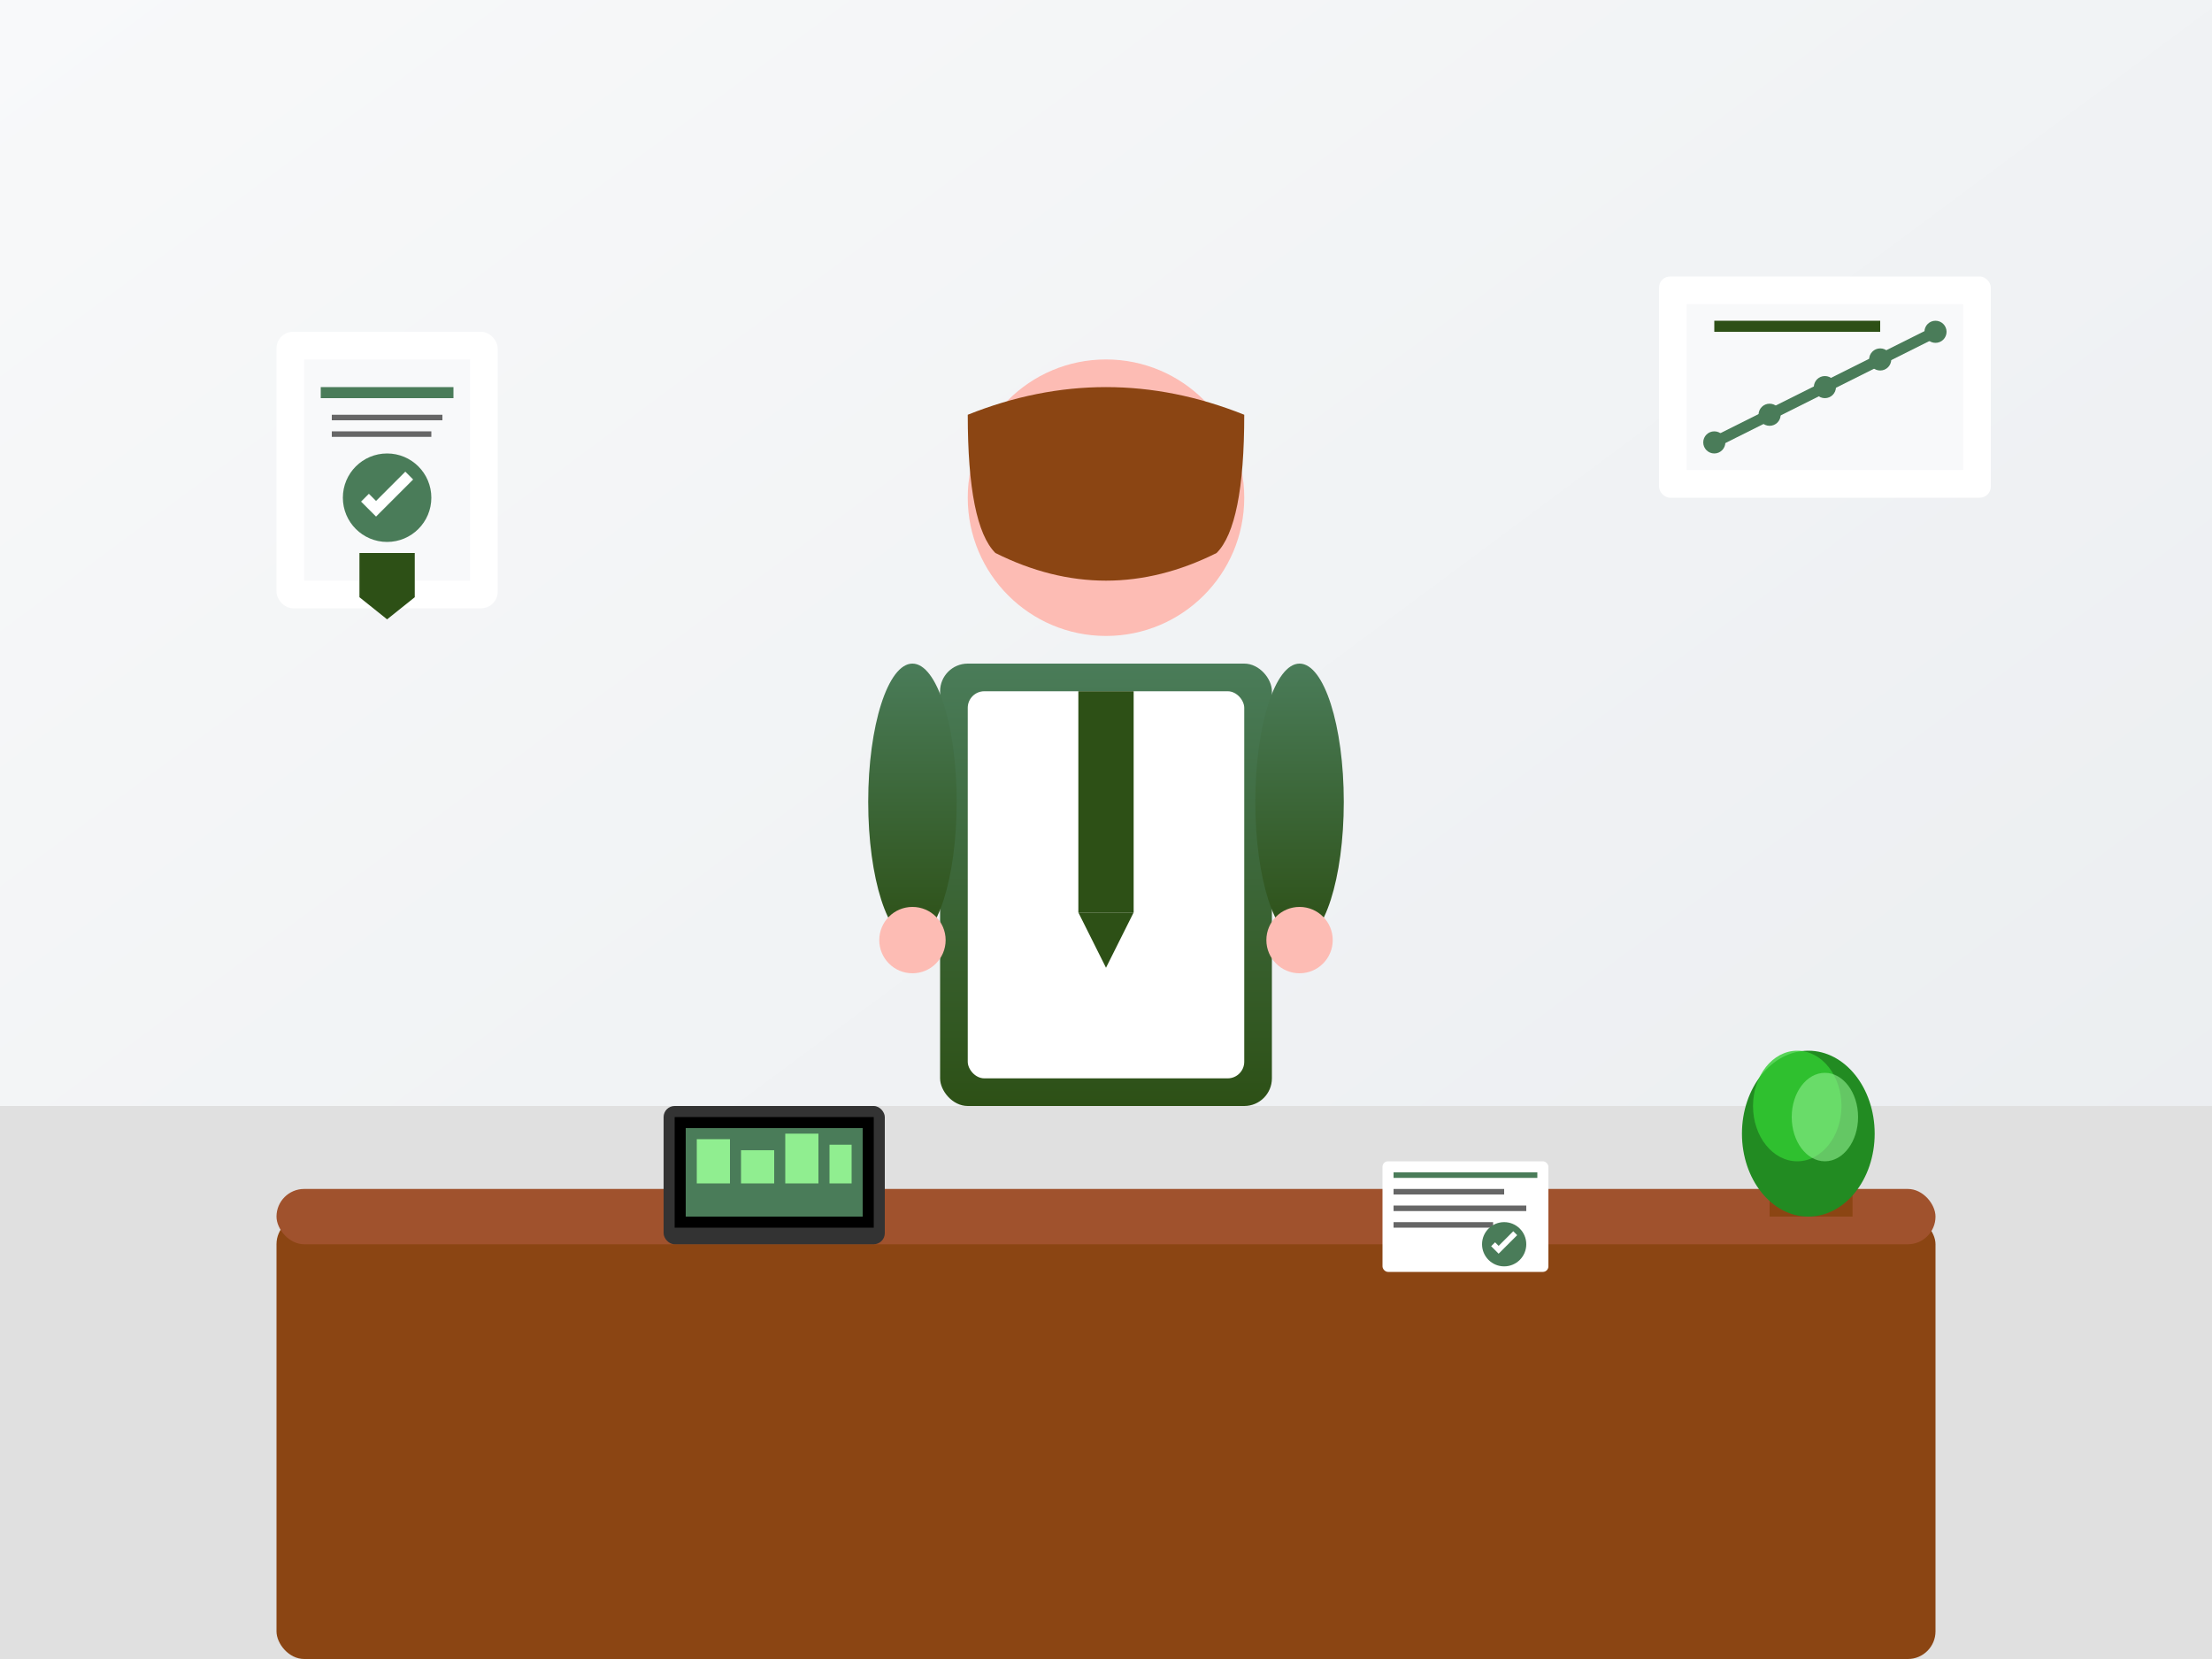 <svg xmlns="http://www.w3.org/2000/svg" viewBox="0 0 400 300" width="400" height="300">
    <defs>
        <linearGradient id="bgGradient" x1="0%" y1="0%" x2="100%" y2="100%">
            <stop offset="0%" style="stop-color:#f8f9fa"/>
            <stop offset="100%" style="stop-color:#e9ecef"/>
        </linearGradient>
        <linearGradient id="suitGradient" x1="0%" y1="0%" x2="0%" y2="100%">
            <stop offset="0%" style="stop-color:#4a7c59"/>
            <stop offset="100%" style="stop-color:#2d5016"/>
        </linearGradient>
        <filter id="teamShadow" x="-20%" y="-20%" width="140%" height="140%">
            <feDropShadow dx="0" dy="3" stdDeviation="3" flood-color="rgba(0,0,0,0.2)"/>
        </filter>
    </defs>
    
    <!-- Background -->
    <rect width="400" height="300" fill="url(#bgGradient)"/>
    
    <!-- Office environment -->
    <rect x="0" y="200" width="400" height="100" fill="#e0e0e0"/>
    
    <!-- Desk -->
    <rect x="50" y="220" width="300" height="80" fill="#8B4513" rx="5"/>
    <rect x="50" y="215" width="300" height="10" fill="#A0522D" rx="5"/>
    
    <!-- Professional person silhouette -->
    <g transform="translate(200,120)" filter="url(#teamShadow)">
        <!-- Head -->
        <circle cx="0" cy="-30" r="25" fill="#FDBCB4"/>
        
        <!-- Hair -->
        <path d="M-25 -45 Q0 -55, 25 -45 Q25 -25, 20 -20 Q10 -15, 0 -15 Q-10 -15, -20 -20 Q-25 -25, -25 -45" 
              fill="#8B4513"/>
        
        <!-- Body/Suit -->
        <rect x="-30" y="0" width="60" height="80" fill="url(#suitGradient)" rx="5"/>
        
        <!-- Shirt -->
        <rect x="-25" y="5" width="50" height="70" fill="#FFF" rx="3"/>
        
        <!-- Tie -->
        <rect x="-5" y="5" width="10" height="40" fill="#2d5016"/>
        <path d="M-5 45 L0 55 L5 45 Z" fill="#2d5016"/>
        
        <!-- Arms -->
        <ellipse cx="-35" cy="25" rx="8" ry="25" fill="url(#suitGradient)"/>
        <ellipse cx="35" cy="25" rx="8" ry="25" fill="url(#suitGradient)"/>
        
        <!-- Hands -->
        <circle cx="-35" cy="50" r="6" fill="#FDBCB4"/>
        <circle cx="35" cy="50" r="6" fill="#FDBCB4"/>
    </g>
    
    <!-- Laptop on desk -->
    <g transform="translate(120,200)">
        <rect x="0" y="0" width="40" height="25" fill="#333" rx="2"/>
        <rect x="2" y="2" width="36" height="20" fill="#000"/>
        <rect x="4" y="4" width="32" height="16" fill="#4a7c59"/>
        
        <!-- Screen content - eco charts -->
        <rect x="6" y="6" width="6" height="8" fill="#90EE90"/>
        <rect x="14" y="8" width="6" height="6" fill="#90EE90"/>
        <rect x="22" y="5" width="6" height="9" fill="#90EE90"/>
        <rect x="30" y="7" width="4" height="7" fill="#90EE90"/>
    </g>
    
    <!-- Documents on desk -->
    <g transform="translate(250,210)">
        <rect x="0" y="0" width="30" height="20" fill="#FFF" rx="1" filter="url(#teamShadow)"/>
        <rect x="2" y="2" width="26" height="1" fill="#4a7c59"/>
        <rect x="2" y="5" width="20" height="1" fill="#666"/>
        <rect x="2" y="8" width="24" height="1" fill="#666"/>
        <rect x="2" y="11" width="18" height="1" fill="#666"/>
        
        <!-- Eco certification seal -->
        <circle cx="22" cy="15" r="4" fill="#4a7c59"/>
        <path d="M20 15 L21 16 L24 13" stroke="#FFF" stroke-width="1" fill="none"/>
    </g>
    
    <!-- Plant on desk -->
    <g transform="translate(320,190)">
        <rect x="0" y="20" width="15" height="10" fill="#8B4513"/>
        <ellipse cx="7" cy="15" rx="12" ry="15" fill="#228B22"/>
        <ellipse cx="5" cy="10" rx="8" ry="10" fill="#32CD32" opacity="0.8"/>
        <ellipse cx="10" cy="12" rx="6" ry="8" fill="#90EE90" opacity="0.6"/>
    </g>
    
    <!-- Chart on wall -->
    <g transform="translate(300,50)">
        <rect x="0" y="0" width="60" height="40" fill="#FFF" rx="2" filter="url(#teamShadow)"/>
        <rect x="5" y="5" width="50" height="30" fill="#f8f9fa"/>
        
        <!-- Eco trend line -->
        <path d="M10 30 L20 25 L30 20 L40 15 L50 10" 
              stroke="#4a7c59" 
              stroke-width="2" 
              fill="none"/>
        
        <!-- Data points -->
        <circle cx="10" cy="30" r="2" fill="#4a7c59"/>
        <circle cx="20" cy="25" r="2" fill="#4a7c59"/>
        <circle cx="30" cy="20" r="2" fill="#4a7c59"/>
        <circle cx="40" cy="15" r="2" fill="#4a7c59"/>
        <circle cx="50" cy="10" r="2" fill="#4a7c59"/>
        
        <!-- Title -->
        <rect x="10" y="8" width="30" height="2" fill="#2d5016"/>
    </g>
    
    <!-- Eco certification on wall -->
    <g transform="translate(50,60)">
        <rect x="0" y="0" width="40" height="50" fill="#FFF" rx="3" filter="url(#teamShadow)"/>
        <rect x="5" y="5" width="30" height="40" fill="#f8f9fa"/>
        
        <!-- Certificate content -->
        <rect x="8" y="10" width="24" height="2" fill="#4a7c59"/>
        <rect x="10" y="15" width="20" height="1" fill="#666"/>
        <rect x="10" y="18" width="18" height="1" fill="#666"/>
        
        <!-- Eco seal -->
        <circle cx="20" cy="30" r="8" fill="#4a7c59"/>
        <path d="M16 30 L18 32 L24 26" stroke="#FFF" stroke-width="2" fill="none"/>
        
        <!-- Ribbon -->
        <rect x="15" y="40" width="10" height="8" fill="#2d5016"/>
        <path d="M15 48 L20 52 L25 48" fill="#2d5016"/>
    </g>
</svg>
